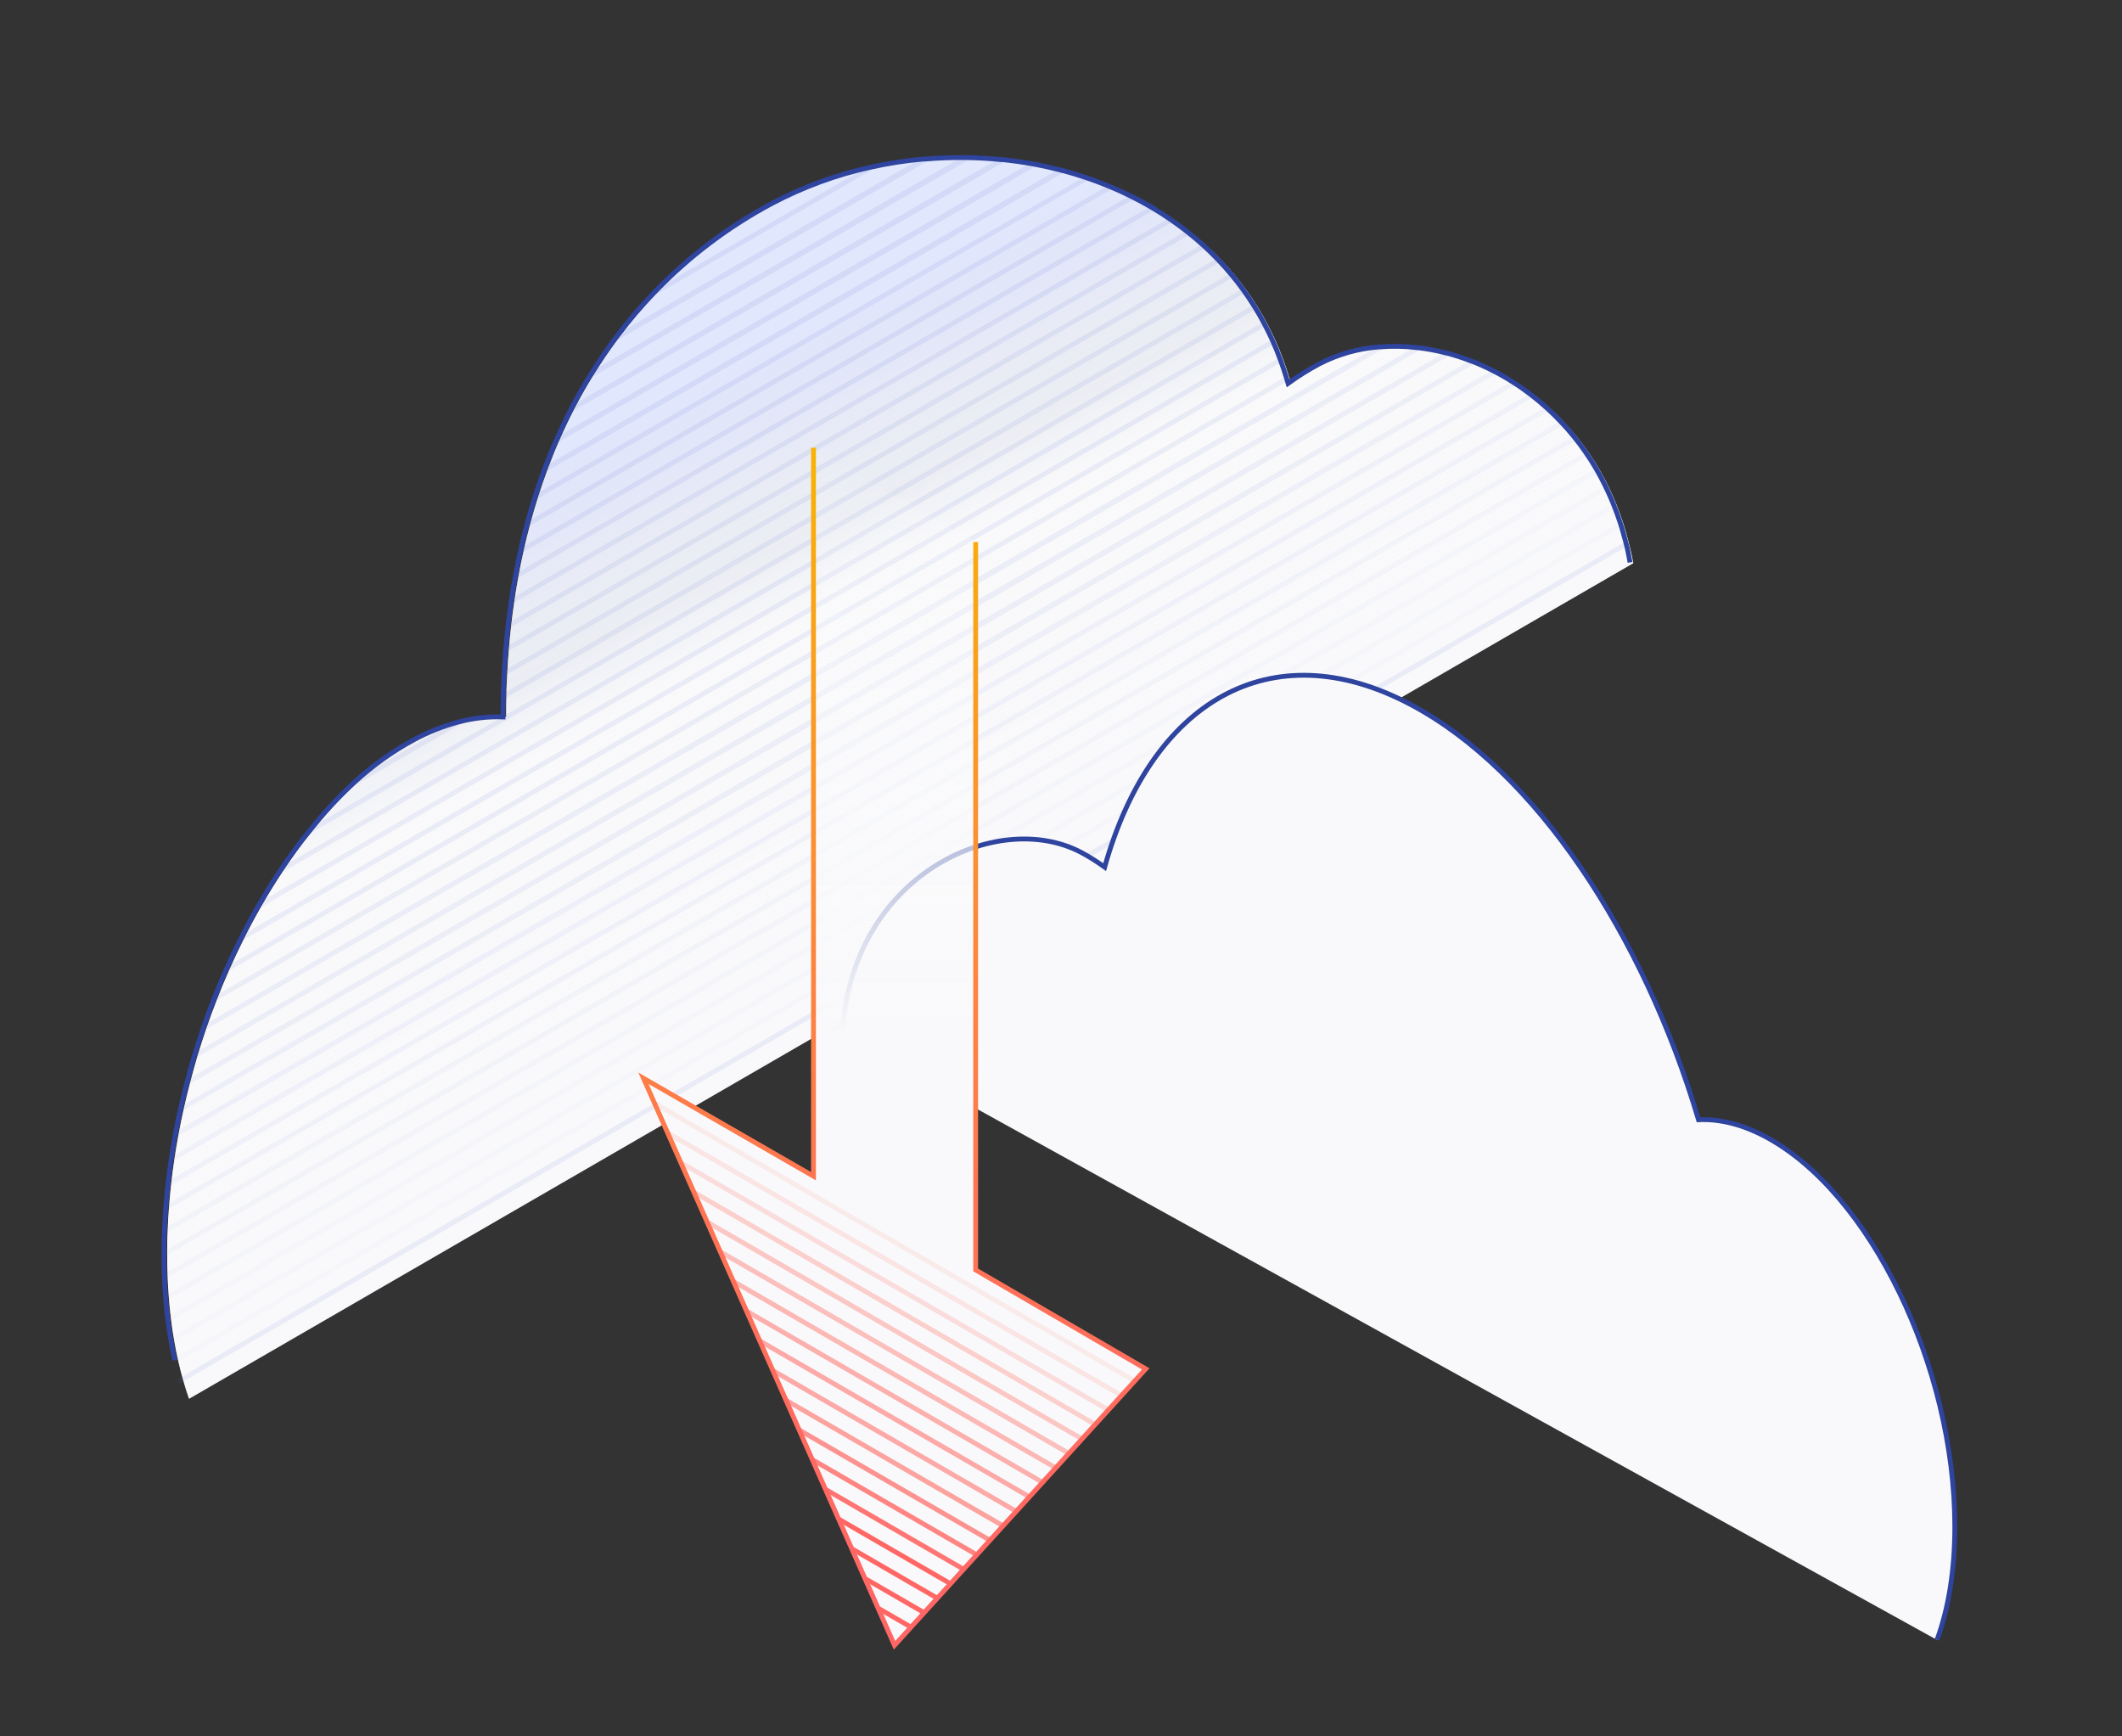 <svg xmlns="http://www.w3.org/2000/svg" width="440" height="360" viewBox="0 0 440 360">
    <rect x="0" y="0" width="440" height="360" fill="#333333" stroke="none"/>
    <defs>
        <linearGradient id="am23aly5qa" x1="28.146%" x2="49.804%" y1="23.121%" y2="59.329%">
            <stop offset="0%" stop-color="#99AEFF" stop-opacity=".5"/>
            <stop offset="1%" stop-color="#9EB2FE" stop-opacity=".54"/>
            <stop offset="5%" stop-color="#B0BFF9" stop-opacity=".66"/>
            <stop offset="10%" stop-color="#BECAF5" stop-opacity=".77"/>
            <stop offset="15%" stop-color="#CAD3F2" stop-opacity=".85"/>
            <stop offset="20%" stop-color="#D4DAEF" stop-opacity=".92"/>
            <stop offset="26%" stop-color="#DADFED" stop-opacity=".96"/>
            <stop offset="34%" stop-color="#DEE2EC" stop-opacity=".99"/>
            <stop offset="47.697%" stop-color="#F9F9FB" stop-opacity=".514"/>
            <stop offset="100%" stop-color="#F9F9FB"/>
        </linearGradient>
        <linearGradient id="fy5zrqek0c" x1="50%" x2="50%" y1="0%" y2="100%">
            <stop offset="0%" stop-color="#FCFDFE" stop-opacity="0"/>
            <stop offset="48.859%" stop-color="#F9F9FB"/>
        </linearGradient>
        <linearGradient id="ftldh9ojcb" x1="50%" x2="50%" y1="100%" y2="0%">
            <stop offset="0%" stop-color="#F66"/>
            <stop offset="17%" stop-color="#FF6A61"/>
            <stop offset="39%" stop-color="#FE7651"/>
            <stop offset="62%" stop-color="#FC8A38"/>
            <stop offset="87%" stop-color="#F9A515"/>
            <stop offset="100%" stop-color="#F8B500"/>
        </linearGradient>
    </defs>
    <g fill="none" fill-rule="evenodd">
        <g>
            <g>
                <path fill="#F9F9FB" fill-rule="nonzero" d="M305.333 84.758L5.863 258c-.445-1.277-.86-2.594-1.245-3.953-.377-1.322-.723-2.676-1.031-4.075-.308-1.362-.592-2.761-.83-4.2-.247-1.399-.457-2.834-.631-4.306-.185-1.438-.331-2.914-.447-4.414-.123-1.484-.207-2.984-.261-4.522-.054-1.476-.085-2.983-.085-4.506v-.123c0-1.538 0-3.153.1-4.73.052-1.604.141-3.216.27-4.836.123-1.646.276-3.292.461-4.937.192-1.685.408-3.376.662-5.06.25-1.723.538-3.44.861-5.153.323-1.769.682-3.53 1.077-5.283.4-1.815.838-3.622 1.315-5.421.485-1.87 1.008-3.73 1.538-5.568.585-1.928 1.2-3.837 1.846-5.73.693-2.006 1.416-3.99 2.185-5.944.808-2.091 1.661-4.137 2.554-6.152.969-2.184 1.979-4.327 3.03-6.429 1.159-2.322 2.372-4.585 3.638-6.79 1.431-2.515 2.93-4.93 4.477-7.267 1.9-2.853 3.846-5.568 5.938-8.113 2.927-3.738 6.156-7.231 9.653-10.443 3.727-3.413 7.86-6.355 12.307-8.76 2.856-1.531 5.878-2.731 9.007-3.575 3.047-.837 6.203-1.202 9.36-1.084 0-1.47 0-2.923.054-4.368 0-1.608.1-3.207.185-4.784.087-1.635.195-3.255.323-4.86.139-1.676.3-3.33.485-4.96.192-1.707.407-3.391.661-5.06.246-1.743.53-3.465.854-5.168.323-1.794.682-3.563 1.077-5.306.41-1.845.856-3.66 1.338-5.444.513-1.918 1.062-3.797 1.646-5.637.616-1.938 1.27-3.84 1.962-5.706.02-.042.039-.086.053-.13.77-2.039 1.539-4.023 2.423-5.968.017-.052.04-.101.07-.146.938-2.164 1.94-4.268 3.007-6.314.023-.053.048-.104.077-.154 1.2-2.332 2.482-4.59 3.846-6.775.038-.061.069-.115.115-.177 1.6-2.599 3.297-5.1 5.092-7.505l.162-.216c2.415-3.235 5.03-6.317 7.83-9.228 7.172-7.49 15.497-13.783 24.66-18.64 6.381-3.362 13.185-5.853 20.229-7.406 3.637-.814 7.324-1.384 11.037-1.707h.408c2.746-.23 5.507-.33 8.245-.292h.347c2.361.046 4.7.177 7.038.415h.269c2.1.208 4.184.508 6.253.877l.239.038c1.892.354 3.766.772 5.622 1.254.066.011.13.03.193.053 1.738.446 3.453.962 5.145 1.538 1.692.577 3.292 1.177 4.9 1.846 1.607.67 3.03 1.323 4.507 2.076 1.416.7 2.808 1.461 4.17 2.261 1.314.77 2.591 1.592 3.845 2.453 1.254.862 2.4 1.708 3.554 2.623 1.128.887 2.223 1.815 3.284 2.783 1.038.939 2.038 1.923 3.015 2.938.977 1.015 1.87 2.023 2.754 3.076.884 1.054 1.7 2.115 2.507 3.23.808 1.115 1.539 2.215 2.262 3.376.723 1.161 1.392 2.307 2.023 3.514.63 1.208 1.23 2.4 1.784 3.645.554 1.246 1.077 2.492 1.538 3.776.477 1.277.916 2.576 1.316 3.914.115.377.223.77.33 1.123 2.048-1.484 4.194-2.828 6.423-4.022 3.876-2.013 8.12-3.219 12.476-3.545h.162c2.562-.206 5.139-.154 7.691.154.033-.007.067-.007.1 0 2.027.235 4.035.615 6.007 1.138h.07c1.733.459 3.438 1.016 5.107 1.669h.054c1.531.596 3.03 1.271 4.492 2.022 1.379.7 2.721 1.47 4.023 2.307 1.246.77 2.476 1.646 3.669 2.561 1.192.915 2.238 1.784 3.315 2.76 1.076.978 2.03 1.916 3 2.946.948.99 1.85 2.015 2.707 3.076.856 1.061 1.669 2.153 2.438 3.276.764 1.097 1.487 2.238 2.17 3.422.676 1.154 1.307 2.353 1.907 3.584.6 1.23 1.146 2.445 1.654 3.722.507 1.276.976 2.553 1.4 3.845.422 1.292.769 2.645 1.145 4.022.377 1.376.724 2.914.977 4.337z" transform="translate(33.333 32)"/>
                <path fill="url(#am23aly5qa)" fill-rule="nonzero" d="M305.333 84.758L5.863 258c-.445-1.277-.86-2.594-1.245-3.953-.377-1.322-.723-2.676-1.031-4.075-.308-1.362-.592-2.761-.83-4.2-.247-1.399-.457-2.834-.631-4.306-.185-1.438-.331-2.914-.447-4.414-.123-1.484-.207-2.984-.261-4.522-.054-1.476-.085-2.983-.085-4.506v-.123c0-1.538 0-3.153.1-4.73.052-1.604.141-3.216.27-4.836.123-1.646.276-3.292.461-4.937.192-1.685.408-3.376.662-5.06.25-1.723.538-3.44.861-5.153.323-1.769.682-3.53 1.077-5.283.4-1.815.838-3.622 1.315-5.421.485-1.87 1.008-3.73 1.538-5.568.585-1.928 1.2-3.837 1.846-5.73.693-2.006 1.416-3.99 2.185-5.944.808-2.091 1.661-4.137 2.554-6.152.969-2.184 1.979-4.327 3.03-6.429 1.159-2.322 2.372-4.585 3.638-6.79 1.431-2.515 2.93-4.93 4.477-7.267 1.9-2.853 3.846-5.568 5.938-8.113 2.927-3.738 6.156-7.231 9.653-10.443 3.727-3.413 7.86-6.355 12.307-8.76 2.856-1.531 5.878-2.731 9.007-3.575 3.047-.837 6.203-1.202 9.36-1.084 0-1.47 0-2.923.054-4.368 0-1.608.1-3.207.185-4.784.087-1.635.195-3.255.323-4.86.139-1.676.3-3.33.485-4.96.192-1.707.407-3.391.661-5.06.246-1.743.53-3.465.854-5.168.323-1.794.682-3.563 1.077-5.306.41-1.845.856-3.66 1.338-5.444.513-1.918 1.062-3.797 1.646-5.637.616-1.938 1.27-3.84 1.962-5.706.02-.042.039-.086.053-.13.77-2.039 1.539-4.023 2.423-5.968.017-.052.04-.101.07-.146.938-2.164 1.94-4.268 3.007-6.314.023-.053.048-.104.077-.154 1.2-2.332 2.482-4.59 3.846-6.775.038-.061.069-.115.115-.177 1.6-2.599 3.297-5.1 5.092-7.505l.162-.216c2.415-3.235 5.03-6.317 7.83-9.228 7.172-7.49 15.497-13.783 24.66-18.64 6.381-3.362 13.185-5.853 20.229-7.406 3.637-.814 7.324-1.384 11.037-1.707h.408c2.746-.23 5.507-.33 8.245-.292h.347c2.361.046 4.7.177 7.038.415h.269c2.1.208 4.184.508 6.253.877l.239.038c1.892.354 3.766.772 5.622 1.254.066.011.13.03.193.053 1.738.446 3.453.962 5.145 1.538 1.692.577 3.292 1.177 4.9 1.846 1.607.67 3.03 1.323 4.507 2.076 1.416.7 2.808 1.461 4.17 2.261 1.314.77 2.591 1.592 3.845 2.453 1.254.862 2.4 1.708 3.554 2.623 1.128.887 2.223 1.815 3.284 2.783 1.038.939 2.038 1.923 3.015 2.938.977 1.015 1.87 2.023 2.754 3.076.884 1.054 1.7 2.115 2.507 3.23.808 1.115 1.539 2.215 2.262 3.376.723 1.161 1.392 2.307 2.023 3.514.63 1.208 1.23 2.4 1.784 3.645.554 1.246 1.077 2.492 1.538 3.776.477 1.277.916 2.576 1.316 3.914.115.377.223.77.33 1.123 2.048-1.484 4.194-2.828 6.423-4.022 3.876-2.013 8.12-3.219 12.476-3.545h.162c2.562-.206 5.139-.154 7.691.154.033-.007.067-.007.1 0 2.027.235 4.035.615 6.007 1.138h.07c1.733.459 3.438 1.016 5.107 1.669h.054c1.531.596 3.03 1.271 4.492 2.022 1.379.7 2.721 1.47 4.023 2.307 1.246.77 2.476 1.646 3.669 2.561 1.192.915 2.238 1.784 3.315 2.76 1.076.978 2.03 1.916 3 2.946.948.99 1.85 2.015 2.707 3.076.856 1.061 1.669 2.153 2.438 3.276.764 1.097 1.487 2.238 2.17 3.422.676 1.154 1.307 2.353 1.907 3.584.6 1.23 1.146 2.445 1.654 3.722.507 1.276.976 2.553 1.4 3.845.422 1.292.769 2.645 1.145 4.022.377 1.376.724 2.914.977 4.337z" opacity=".5" transform="translate(33.333 32)"/>
                <g stroke="#4D66CB" opacity=".1">
                    <path fill="#FFF" fill-rule="nonzero" d="M158.891 0.89L94.487 38.059 94.649 37.844 94.649 37.844 158.475 0.921z" transform="translate(33.333 32)"/>
                    <path d="M147.445 2.636L147.445 2.636 102.523 28.613 102.523 28.613" transform="translate(33.333 32)"/>
                    <path fill="#FFF" fill-rule="nonzero" d="M167.458.597l-5.888 3.416-72.356 41.73c.039-.06.07-.115.116-.176L167.073.597h.385zM174.81 1.044L161.6 8.697 85.396 52.69c.023-.053.049-.104.077-.154L174.57.997l.24.047zM181.313 1.959l-19.705 11.423-79.283 45.77c.017-.052.04-.101.07-.147l98.71-57.084.208.038z" transform="translate(33.333 32)"/>
                    <path d="M197.185 6.644L76.198 76.613" transform="translate(33.333 32)"/>
                    <path fill="#FFF" fill-rule="nonzero" d="M187.125 3.267L161.6 18.059l-81.792 47.2c.021-.042.04-.086.054-.13h0L186.932 3.22c.066.009.13.024.193.046h0z" transform="translate(33.333 32)"/>
                    <path d="M192.282 4.797L77.845 70.974" transform="translate(33.333 32)"/>
                    <path fill="#FFF" fill-rule="nonzero" d="M201.696 8.72L74.859 82.06h0L201.696 8.713h0c1.416.7 2.81 1.461 4.172 2.261" transform="translate(33.333 32)"/>
                    <path d="M209.732 13.444L72.927 92.551 209.732 13.444M72.927 92.559L72.927 92.551" transform="translate(33.333 32)"/>
                    <path fill="#FFF" fill-rule="nonzero" d="M205.883 10.99L73.781 87.374 205.876 10.982zM213.288 16.067L213.288 16.074 72.265 97.621 213.288 16.074" transform="translate(33.333 32)"/>
                    <path d="M216.575 18.859L71.78 102.582 216.575 18.859" transform="translate(33.333 32)"/>
                    <path fill="#FFF" fill-rule="nonzero" d="M219.592 21.797L71.456 107.451 71.456 107.451 219.592 21.797M24.98 148.382L24.98 148.382 227.12 31.459" transform="translate(33.333 32)"/>
                    <path d="M61.904 117.659L61.912 117.659 61.919 117.659" transform="translate(33.333 32)"/>
                    <path fill="#FFF" fill-rule="nonzero" d="M71.272 112.244L71.272 112.251 222.348 24.89 71.272 112.244" transform="translate(33.333 32)"/>
                    <path d="M61.904 117.659L61.912 117.659 61.919 117.659" transform="translate(33.333 32)"/>
                    <path fill="#FFF" fill-rule="nonzero" d="M40.552 130.044L61.904 117.69 40.567 129.997 40.567 129.997 40.567 129.997M224.857 28.12L30.93 140.26s0 0 0 0 0 0 0 0" transform="translate(33.333 32)"/>
                    <path d="M229.145 35.013L20.485 155.667M230.931 38.659L16.844 162.459" transform="translate(33.333 32)"/>
                    <path d="M232.485 42.436L232.485 42.444 13.811 168.89 13.811 168.897" opacity=".95" transform="translate(33.333 32)"/>
                    <path fill="#FFF" fill-rule="nonzero" d="M261.004 40.044L161.6 97.659 7.838 186.421l-.624.361h0l253.69-146.738c.033-.007.067-.007.1 0z" opacity=".8" transform="translate(33.333 32)"/>
                    <path d="M233.802 46.359L233.802 46.367 11.255 175.059" opacity=".9" transform="translate(33.333 32)"/>
                    <path fill="#FFF" fill-rule="nonzero" d="M253.214 39.905L161.616 92.982 9.062 181.028 253.068 39.944 253.068 39.944z" opacity=".85" transform="translate(33.333 32)"/>
                    <path fill="#FFF" fill-rule="nonzero" d="M267.085 41.228L161.6 102.351 7.838 191.105 5.652 192.351 5.652 192.351 267.016 41.213z" opacity=".75" transform="translate(33.333 32)"/>
                    <path fill="#FFF" fill-rule="nonzero" d="M272.258 42.921L161.6 107.051 7.838 195.79 4.335 197.813 4.335 197.813 272.204 42.921z" opacity=".7" transform="translate(33.333 32)"/>
                    <path fill="#FFF" fill-rule="nonzero" d="M276.799 44.974L161.6 111.736 3.258 203.121 3.258 203.121 276.761 44.944 276.761 44.944z" opacity=".65" transform="translate(33.333 32)"/>
                    <path fill="#FFF" fill-rule="nonzero" d="M287.814 52.597L1.272 218.29 1.272 218.29 287.814 52.597" opacity=".5" transform="translate(33.333 32)"/>
                    <path d="M280.825 47.274L2.396 208.274 2.396 208.282" opacity=".6" transform="translate(33.333 32)"/>
                    <path d="M284.497 49.836L1.734 213.344 1.734 213.351" opacity=".55" transform="translate(33.333 32)"/>
                    <path fill="#FFF" fill-rule="nonzero" d="M290.816 55.551L1.002 223.121 290.816 55.551 290.816 55.551" opacity=".45" transform="translate(33.333 32)"/>
                    <path d="M1.002 223.144L1.002 223.136" transform="translate(33.333 32)"/>
                    <path fill="#FFF" fill-rule="nonzero" d="M0.902 227.882L293.526 58.667 0.902 227.874" opacity=".4" transform="translate(33.333 32)"/>
                    <path fill="#FFF" fill-rule="nonzero" d="M1.703 241.474L300.045 68.951 1.703 241.467" opacity=".25" transform="translate(33.333 32)"/>
                    <path fill="#FFF" fill-rule="nonzero" d="M0.995 232.513L295.966 61.944 0.987 232.505" opacity=".35" transform="translate(33.333 32)"/>
                    <path fill="#FFF" fill-rule="nonzero" d="M1.256 237.036L1.256 237.044 298.136 65.367 1.256 237.036" opacity=".3" transform="translate(33.333 32)"/>
                    <path d="M1.256 237.051L1.256 237.044" transform="translate(33.333 32)"/>
                    <path fill="#FFF" fill-rule="nonzero" d="M301.7 72.674L2.334 245.782 2.334 245.79 301.7 72.674" opacity=".2" transform="translate(33.333 32)"/>
                    <path d="M5.444 258.036L305.133 84.751 305.133 84.744" opacity=".05" transform="translate(33.333 32)"/>
                    <path fill="#FFF" fill-rule="nonzero" d="M3.165 249.997L303.101 76.551 3.165 249.99" opacity=".15" transform="translate(33.333 32)"/>
                    <path fill="#FFF" fill-rule="nonzero" d="M304.248 80.574L4.197 254.074 4.197 254.082 304.248 80.574" transform="translate(33.333 32)"/>
                </g>
                <path stroke="#2E449E" d="M2.921 250h0c-.308-1.361-.592-2.761-.83-4.2h0c-.247-1.4-.457-2.835-.632-4.306h0c-.185-1.439-.33-2.915-.446-4.415h0c-.123-1.485-.208-2.984-.262-4.523h0c-.054-1.476-.084-2.984-.084-4.507v-.115h0c0-1.538 0-3.153.1-4.73h0c.051-1.605.14-3.218.269-4.838h0c.123-1.646.277-3.292.462-4.938h0c.192-1.684.407-3.376.661-5.06h0c.252-1.723.539-3.44.862-5.154h0c.323-1.768.682-3.53 1.077-5.283h0c.4-1.815.839-3.623 1.316-5.423h0c.485-1.869 1.008-3.73 1.539-5.568h0c.584-1.928 1.2-3.838 1.846-5.73.693-2.007 1.416-3.992 2.185-5.945.808-2.092 1.662-4.138 2.555-6.153h0c.97-2.185 1.98-4.328 3.031-6.43 1.16-2.323 2.373-4.587 3.64-6.791 1.43-2.515 2.931-4.93 4.478-7.269h0c1.9-2.853 3.847-5.568 5.94-8.114 0 0 0 0 0 0 2.928-3.739 6.157-7.232 9.655-10.444h0c3.729-3.414 7.863-6.356 12.31-8.76 2.858-1.533 5.88-2.733 9.01-3.577h0c3.048-.837 6.206-1.202 9.364-1.085 0-1.469 0-2.922.054-4.368h0c0-1.608.1-3.207.185-4.784h0c.087-1.636.195-3.256.323-4.86h0c.138-1.678.3-3.331.485-4.962.192-1.707.407-3.392.661-5.06h0c.247-1.744.531-3.467.854-5.169h0c.324-1.795.683-3.564 1.078-5.307h0c.41-1.846.856-3.66 1.338-5.445.513-1.918 1.062-3.797 1.647-5.638.615-1.938 1.27-3.84 1.962-5.707h0c.021-.042.04-.086.054-.13h0c.77-2.039 1.539-4.023 2.423-5.969.017-.051.04-.1.07-.146.938-2.164 1.941-4.269 3.008-6.314.023-.053.048-.105.077-.154 1.2-2.333 2.483-4.592 3.847-6.776h0c.038-.062.07-.116.115-.177 1.6-2.6 3.299-5.102 5.094-7.507l.161-.215h0c2.417-3.236 5.033-6.319 7.833-9.23h0c7.174-7.49 15.502-13.785 24.667-18.643 6.384-3.362 13.19-5.853 20.235-7.407h0c3.639-.814 7.327-1.384 11.041-1.707h.408c2.747-.23 5.51-.33 8.248-.292h.347c2.362.046 4.7.177 7.04.415h.269c2.1.208 4.185.508 6.255.877l.239.038c1.892.354 3.767.772 5.624 1.254.066.012.13.03.192.054h0c1.74.446 3.455.961 5.148 1.538 1.692.577 3.293 1.177 4.9 1.846 1.609.669 3.032 1.323 4.51 2.077h0c1.415.7 2.808 1.46 4.17 2.26h0c1.315.77 2.593 1.593 3.847 2.454 1.254.862 2.4 1.708 3.554 2.623h0c1.129.887 2.224 1.815 3.286 2.784 1.038.938 2.039 1.923 3.016 2.938.977 1.015 1.87 2.023 2.754 3.077.885 1.053 1.7 2.115 2.509 3.23.807 1.115 1.538 2.215 2.262 3.376.723 1.162 1.392 2.308 2.023 3.515.631 1.208 1.231 2.4 1.785 3.646.554 1.246 1.077 2.492 1.539 3.776h0c.477 1.277.916 2.577 1.316 3.915h0c.115.377.223.77.33 1.123 2.048-1.485 4.195-2.829 6.425-4.023 3.877-2.013 8.123-3.219 12.48-3.545h.161c2.564-.206 5.141-.155 7.694.154.033-.007.067-.007.1 0 2.028.235 4.036.615 6.01 1.138h.069c1.733.459 3.439 1.016 5.109 1.669h.054c1.531.596 3.031 1.271 4.493 2.023h0c1.38.7 2.722 1.47 4.024 2.307 1.246.77 2.477 1.646 3.67 2.561 1.192.916 2.239 1.785 3.316 2.761 1.077.977 2.031 1.915 3 2.946h0c.95.99 1.852 2.015 2.709 3.077.857 1.061 1.67 2.153 2.439 3.276.764 1.097 1.488 2.238 2.17 3.423.677 1.153 1.308 2.353 1.908 3.584.6 1.23 1.146 2.446 1.654 3.722.508 1.277.977 2.554 1.4 3.846.424 1.292.77 2.646 1.147 4.022.377 1.377.63 2.746.885 4.169h0" transform="translate(33.333 32)"/>
            </g>
            <g fill="#F9F9FB" stroke="#2E449E">
                <path d="M226.977 200c2.366-6.47 3.69-14.387 3.69-23.48 0-33.163-17.593-69.372-39.291-80.875-4.878-2.587-9.546-3.692-13.856-3.493-11.44-38.483-33.863-72.4-59.652-86.072-29.084-15.418-53.882-.548-63.482 33.7-1.591-1.142-3.208-2.171-4.852-3.043C32.078 27.484 1.658 41.53 0 74.476" transform="translate(174.667 140)"/>
            </g>
            <g>
                <path fill="url(#fy5zrqek0c)" fill-rule="nonzero" stroke="url(#ftldh9ojcb)" d="M35.347 0.167L35.347 151.193 0.093 130.887 52.147 248.447 104.233 191.14 68.973 170.627 68.973 19.72" transform="translate(133.333 92.667)"/>
                <path stroke="#FE6C5E" d="M99.22 196.667L5.113 142.213" opacity=".15" transform="translate(133.333 92.667)"/>
                <path stroke="#FF6D5E" d="M101.947 193.66L2.38 136.06" opacity=".1" transform="translate(133.333 92.667)"/>
                <path stroke="#FF6C5F" d="M96.487 199.667L7.833 148.373" opacity=".2" transform="translate(133.333 92.667)"/>
                <path stroke="#FF6B60" d="M93.76 202.667L10.56 154.527" opacity=".3" transform="translate(133.333 92.667)"/>
                <path stroke="#FF6A60" d="M91.027 205.667L13.287 160.687" opacity=".35" transform="translate(133.333 92.667)"/>
                <path stroke="#FF6A61" d="M16.007 166.847L16.02 166.847 88.307 208.673" opacity=".4" transform="translate(133.333 92.667)"/>
                <path stroke="#FF6961" d="M85.58 211.667L18.74 173" opacity=".45" transform="translate(133.333 92.667)"/>
                <path stroke="#FF6962" d="M82.853 214.673L21.467 179.153" opacity=".5" transform="translate(133.333 92.667)"/>
                <path stroke="#FF6963" d="M80.12 217.673L24.2 185.327M77.393 220.68L26.927 191.48" opacity=".55" transform="translate(133.333 92.667)"/>
                <path stroke="#FF6963" d="M74.66 223.687L29.647 197.64" opacity=".6" transform="translate(133.333 92.667)"/>
                <path stroke="#FF6863" d="M71.933 226.68L32.373 203.8" opacity=".7" transform="translate(133.333 92.667)"/>
                <path stroke="#FF6864" d="M69.207 229.687L35.107 209.953" opacity=".8" transform="translate(133.333 92.667)"/>
                <path stroke="#FF6864" d="M37.827 216.107L37.833 216.107 66.473 232.687" opacity=".9" transform="translate(133.333 92.667)"/>
                <path stroke="#FF6765" d="M63.753 235.68L40.553 222.267M43.273 228.42L43.287 228.42 61.027 238.687M46.007 234.587L46.013 234.587 58.293 241.693" transform="translate(133.333 92.667)"/>
                <path stroke="#FF6665" d="M55.567 244.693L48.733 240.74" transform="translate(133.333 92.667)"/>
            </g>
        </g>
    </g>
</svg>
